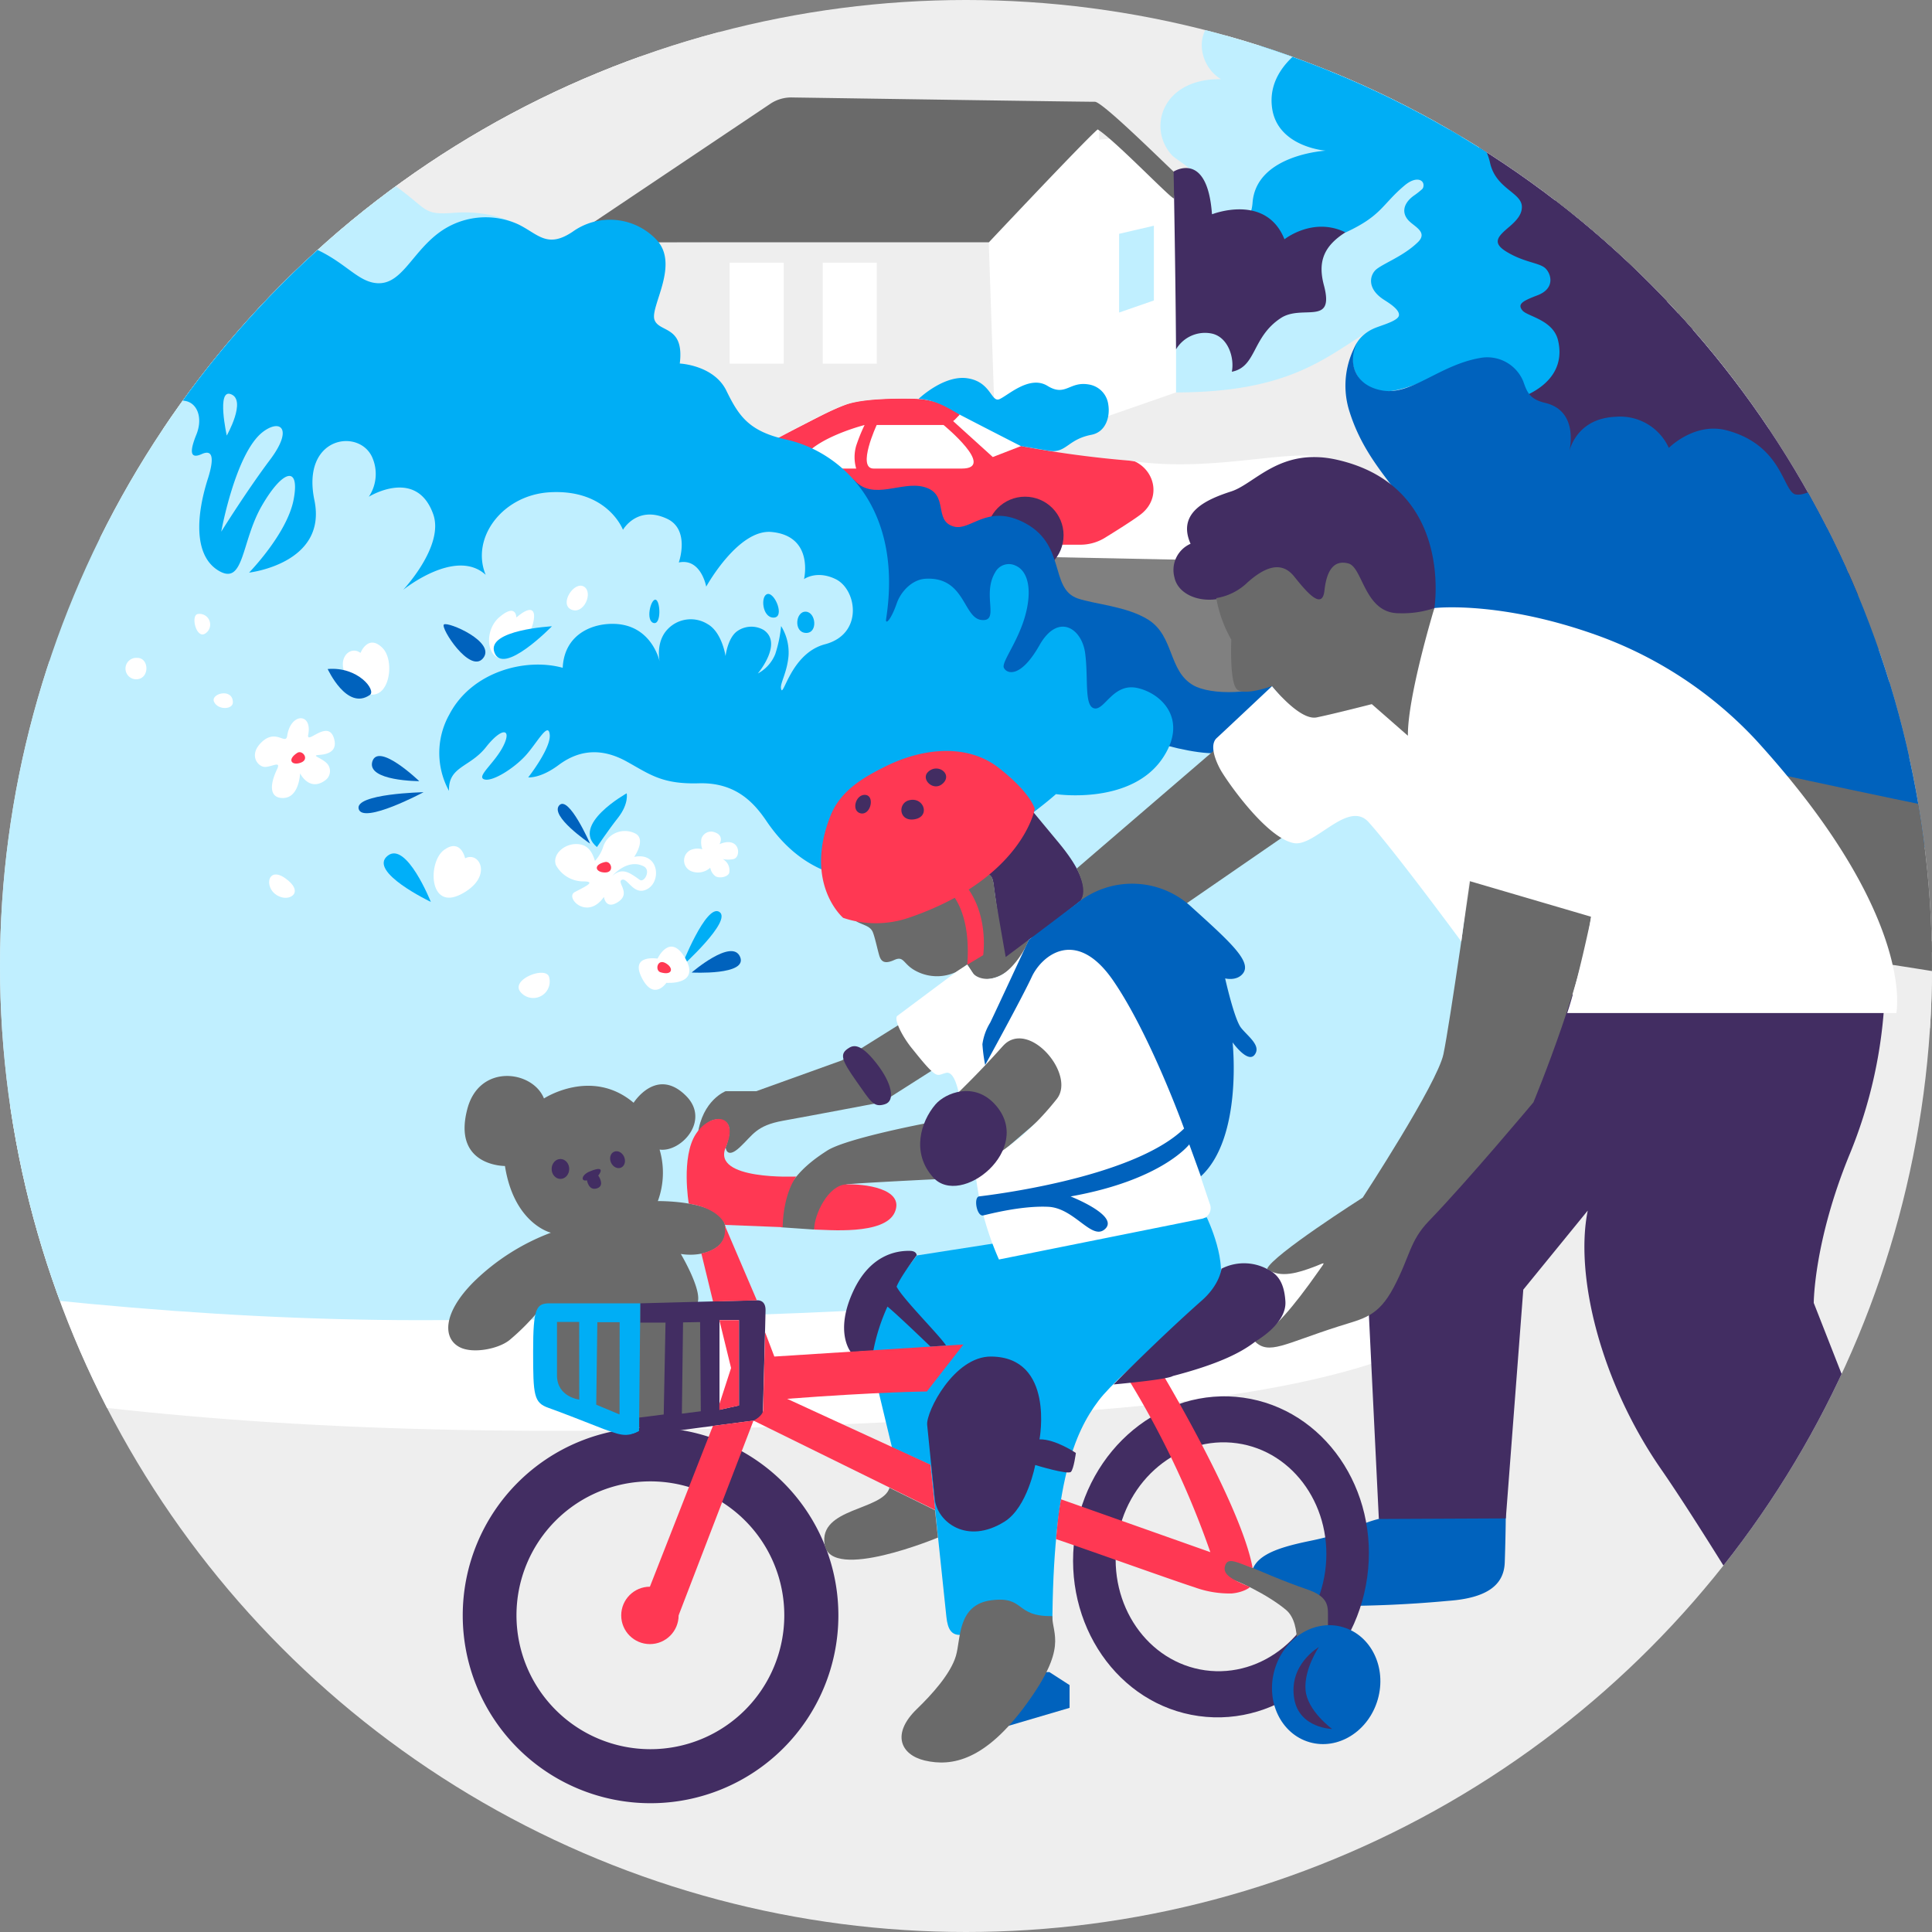 <svg id="Layer_2" data-name="Layer 2" xmlns="http://www.w3.org/2000/svg" xmlns:xlink="http://www.w3.org/1999/xlink" viewBox="0 0 331.84 331.84"><rect x="0" y="0" width="331.84" height="331.84" fill="#808080" stroke="none"/><defs><clipPath id="clip-path"><circle cx="165.92" cy="165.92" r="165.92" fill="none"/></clipPath><clipPath id="clip-path-2"><rect x="-596.62" y="-133.95" width="1024" height="467.2" fill="none"/></clipPath></defs><title>Artboard 1</title><g clip-path="url(#clip-path)"><g clip-path="url(#clip-path-2)"><polygon points="-625.95 -178.45 -625.95 73.66 -549.95 73.66 429.81 73.66 429.81 -178.45 -523.95 -178.45 -625.95 -178.45" fill="#eee"/><polygon points="-628.81 104.54 -628.81 350.53 -452.81 350.53 429.81 350.53 426.13 104.54 222 118.35 212.16 120.52 122.91 125.05 -81.33 104.54 -437.48 104.54 -628.81 104.54" fill="#eee"/><path d="M-614-116.31s-23.39-34.29,227.36,55.8c66,23.72,137.95,73.85,289.71,31.73C-26.69-48.26,7.6-21.24,58.14-7.19s109.6,45,158,24.83c48.22-20.12,153.15-89,193.71-43.45S421,100.53,421,100.53L-553.29,80.92l-64.33,13.29Z" fill="#fff"/><path d="M18.51,139.11c-32.12-27,79.67-25,119.44-14.73,49.76,12.85,105.15,26.41,116.67,45.34,7.91,13-11.14,55-109.22,47.67-17.9-1.34-35.09-25.63-51.38-42.06C65,146,35.87,153.7,18.51,139.11Z" fill="#c0efff"/><path d="M202.55,31c9-.72,17.76-2.77,26.74-3.24a.37.37,0,0,1,.21-.31c4-1.75,6.57-5.27,10.08-7.73,3-2.13,7-2.4,10.62-2.4,6.16,0,12.77.73,16.81,5.93,3.87,5,4.16,11.83,2.64,17.74-1.82,7-6.37,12.93-11.83,17.57-1.17,1-2.4,1.94-3.65,2.84l221.3,26.26-18.26-113S397.38-60,332.8-60c-40.36,0-77.36,30.3-105.21,53-16.71,13.63-28.24,24.3-58.15,24.3-6,0,9.62,1,20.9,4.65,4.29,1.39,5.22,6.09,8.13,7l4.09,1.24Z" fill="#eee"/><path d="M239.32,59.64l13.4,1.59c1.42-1,2.81-2,4.14-3.12,5.28-4.42-7.05-39.64-13.17-39.09-4,.36-3.46,1.14-6.38,3.84a29.72,29.72,0,0,1-6.54,5.05.51.51,0,0,1-.4.77C221,29,211.85,31.23,202.53,32L202,55.09,202,67.4s4.7,1.76,30.26,1.76C245.9,69.16,239.32,59.64,239.32,59.64Z" fill="#c0efff"/><path d="M-341.52,122.64c94.13,57.31,216.38,90.71,266,102.09C-.62,241.92,51.6,250.67,177.84,242.9c56.33-3.47,69.94-12.3,81.92-21.67,15.71-16.66,5.61-24.2,5.61-24.2L290,176.93S80.85,192.1,35.21,191.2s-118.92-6.63-182.52-12.85S-341.52,122.64-341.52,122.64Z" fill="#fff"/><path d="M233.81,138c-6.58-6.91-12-10.68-16.3-12.66v2.27L163,110.73l-9.15.46L141,83.77c-8.41-2.51-19-9.63-36.57-18.37-8.47-4.21-13.48.68-12.87-9,1-16.18-28.7,5.32-37.35,1.32-13.95-6.46-20.46-15.13-25.65-16.2-4.41-.91-9.64-4.35-15.65-6.74-17.53-7-45.75-13.08-69.06-19.38-2.51-.68-5.82-1.52-8.32-2.06C-207-17.62-325.13,11.92-403.84,38.6h0C-464.51,55.79-552,81-605.29,87.66c-12.77,1.59-15.33,48.51-15.33,48.51l24.27,12.59s130.92-48,275.74-5.69c66.31,19.35,245,83.68,392.53,83.68,225.26,0,203.57-36.69,203.57-36.69S253.21,158.32,233.81,138Z" fill="#c0efff"/><path d="M321.59,173.43c60.65,16.43,101.06,81.63,32.09,116.4-22.43,11.31-64.35,18.12-59.23,22.52,11,9.42,162.55,23.75,190.88,25.5,137.19-70.2,53.8-120.7-38.82-148.28-50.27-15-104.73-21.88-124.74-24.53C316.27,164.31,321.59,173.43,321.59,173.43Z" fill="#eee"/><polyline points="290.73 33.14 385.41 36.01 385.41 118.29 283.4 93.57 290.73 33.14" fill="#422d62"/><path d="M258.45,268.48c-.18,3.74-3,6-9.69,6.48a201.72,201.72,0,0,1-20.18.87c-2.92-.08-5-.93-7.3-1.38-3.25-.63-6.15-1.08-6.35-2.86-.47-4.17,4-5.67,10-6.91,7.1-1.45,7.77-2.7,11.64-3.73,6.22-1.65,15.6-5.31,20.22-3,1.27.64,1.84-.21,1.84,1.7C258.65,262,258.49,267.72,258.45,268.48Z" fill="#0062bd"/><path d="M111.71,245.2A32.26,32.26,0,1,0,144,277.46,32.26,32.26,0,0,0,111.71,245.2Zm0,55.24a23,23,0,1,1,23-23A23,23,0,0,1,111.71,300.44Z" fill="#422d62"/><path d="M213.53,240.06c-13.87-1.94-26.83,8.74-28.93,23.84s7.43,28.92,21.3,30.85,26.83-8.74,28.93-23.84S227.41,242,213.53,240.06ZM207,286.89c-9.88-1.38-16.67-11.22-15.17-22s10.73-18.36,20.61-17,16.67,11.22,15.17,22S216.88,288.26,207,286.89Z" fill="#422d62"/><path d="M164.84,71.22s-2.51-2.78-8.86-2.78c-4,0-8.08.09-10.58,1-3.27,1.22-4.8,2.24-9.66,4.64-6.14,3-4.4.51-4.4.51s11.08,3,17.32,12.31a23.42,23.42,0,0,1,3.14,6.66h33.65a8.09,8.09,0,0,0,4.13-1.07c2-1.22,5.09-3.17,6.34-4.13,4.33-3.34,1.86-9.73-3.89-9.73s-19.52-2.75-19.52-2.75" fill="#ff3853"/><line x1="172.5" y1="75.89" x2="177.53" y2="74.69" fill="#6a6a6a"/><path d="M213.83,58.32c3.46-1.46,1.48-3.65,4.38-7.27,1.85-2.3,8.29-10.69,12.9-11.12,6.27-2.9,6.25-4.82,10.17-8.1,2.26-1.89,3.83-.7,3,.75-.61,1,3.51,7.85,4.17,7.2,2-2,2.88-16.41,2.37-18,0,0,4.48-2,1.1-2.78,0,0-9.82,1.43-9-1.78,2.17-8.1-2.13-5.48-6.12-6.18-3.55-.62-5-3.86-5.15-7.47a8.25,8.25,0,0,0-4.19-6.94c-1.48-.73-6.82-2.44-9.18,2.87-1.45,5.6-2.34,7.4-2.15,18.12s-8.27,8.74-8.74,17.29c-.35,6.4.21,21.34.21,21.34a13.14,13.14,0,0,1,4,.48C213.14,57.42,212.59,58.84,213.83,58.32Z" fill="#00aef5"/><path d="M246.5,59.72c-.23-.26.12-2.42-11.69-2.66C227.48,61.55,221.18,67.4,202,67.4l-26.54,9.24h.08A183,183,0,0,0,194,79.12c13.74,2.14,27-2,33-.56,12.35,2.87,11.79,6.38,22,16.54.73-.46-5.69-12.61-5.19-13.09C247.65,78.3,251.61,65.45,246.5,59.72Z" fill="#eee"/><path d="M170.82,71.22l1.68,4.67,3,.67V52.12c0-3.44,2.3-5.83,4.3-7.31l6.63-4.9a6.5,6.5,0,0,0,2.27-5.34c0-2.52.12-13.75.12-13.75l-19,20.31-5,30.1" fill="#fff"/><path d="M323.73,170.81a80.85,80.85,0,0,1-6.1,27.61c-6.1,14.93-6.1,25.37-6.1,25.37l21.9,55.85L310.12,292s-16.65-27.88-24.79-39.62c-10.45-15.07-14.87-33.33-12.62-44.45l-11.07,13.58-3,39.29-21.81.1-2.39-49,35.34-41.09Z" fill="#422d62"/><circle cx="176.06" cy="91.93" r="6.62" fill="#422d62"/><path d="M43.45,21s2.76-1,13.29-5c9.37-3.58,14,5.09,24.3,0C93.61,9.76,109.58,1,122.74,5.3c14,4.6,24.41,11.82,37.09,11.82C178,17.12,109,46.67,109,46.67l-58.4-6.42Z" fill="#eee"/><path d="M335.51,1.13c-1.12,9.22-19.51,16.45-19.57,25.73l50-1.07,66.42-57.48,1.12-33.37c-16,.32-23.31,17.71-29.7,23.95s-14.53,13.43-42.63,3.92c-6.71-2.27-12.13,12.33-19.57,13.76C338.07-15.75,336.51-7.12,335.51,1.13Z" fill="#0062bd"/><path d="M207.27,209.09s4,8.26,1.76,12.32c-1.59,2.84-16.23,13.72-20.36,19.19s-7.81,14.17-7.92,38.73c0,0-14,1.34-15.64,1.47s-2.33-.88-2.56-3.1l-2.74-26.08-6.6-3-5-20.82,9.26-12.16,17.19-2.68Z" fill="#00aef5"/><polygon points="176 287.2 180.25 287.2 183.71 289.43 183.71 293.34 171.21 297.02 176 287.2" fill="#0062bd"/><path d="M213.18,268.45c3.19,1.37,7.46,3.22,11.25,4.51,3.4,1.15,3.66,2.58,3.66,4.23,0,3.38,0,8.52,0,8.52l-5.67.17s1.43-6.88-1.54-9.37-8.6-5.34-11.29-5.82c0,0-.27-1.9.54-2.59C210.81,267.56,212.45,268.14,213.18,268.45Z" fill="#6a6a6a"/><ellipse cx="227.77" cy="289.33" rx="10.29" ry="9.22" transform="translate(-113.58 427.42) rotate(-73.81)" fill="#0062bd"/><path d="M208.62,129.38c9.44-.12,12.95-13.1,12.95-13.1-5.84,3.32-13.74,3.07-16.6,1.43-4.33-2.47-3.26-8.43-7.73-11.26-3.67-2.32-9.26-2.67-12.13-3.66-5-1.73-1.78-9.53-9.61-13.23-6.06-2.86-8.8,1.63-11.64.89-3.68-1-.69-5.66-5.23-6.83-3.82-1-8.63,2.4-11.85-1.09-1.3-1.41-3.65,1.88-5.77,1.24l10.64,31.93s6.17-4.81,11.39-3c4.54,1.62,10.36,3.77,18,4.32C186.09,124.59,202.34,129.46,208.62,129.38Z" fill="#0062bd"/><path d="M269.38,24.4c-6.35-3.47-14.86-9.28-13.65-17.63s11.38-3.93,14.73-8.48,2.29-7.68,8.56-11.52,7.9-5.69,9.16-9.1c1.21-3.26,4.43-12.42,15.21-8s11.26-4,16.76-7.54c5.27-3.35,12.33-1.68,16.41,6.83,0,0,8.23-11.5,23.31-6.61,11.81,3.83,15.65,18.28,6.63,26.37-2.9,2.6-5.51,3-11.62,4.07,0,0,5,2.69,5.31,7.3.4,5.45-3,10.08-9.58,9.68-9.88-.6-16,.93-20.18,4.59-.75.66-5.86,2.44-6,3.37-1.08,5.51-2,9.07-2.68-1-.36-5-2.83-9.64-1.8-13.81s2.42-10.55-8-11c-10-.43-7.9,8.55-5.87,12.36,2.64,5,6.11,7.86-6.47,7.86-8.86,0-4.67,7.45-6.95,11S275.91,28,269.38,24.4Z" fill="#00aef5"/><path d="M168,150.74s2.24-1.8,2.61.88l1.87,13.49,13.09-10.37s2.75-2.16-3.65-9.9-7-8.38-7-8.38Z" fill="#422d62"/><path d="M94.62,211.73s-6.32-1.49-7.89-11.46c0,0-9,.08-6.49-9.68,2-8,11.27-6.77,13.19-1.92,0,0,8.18-5.36,15.4.74,0,0,3.93-6.26,9-1.19,4.24,4.24-.89,9.75-4.54,9.23a14.07,14.07,0,0,1-.3,8.85s10.27-.15,11.46,3.83-3.35,5.92-7.51,5.25c0,0,3.52,5.92,2.92,8.22l2.21,8.29-.52,11.61s-13.93,2-14.15,2-12.93-4.36-12.2-9.21c.32-2.11-2.15-7.8.36-9.75,4.45-3.46,14.83-2.65,14.83-2.65l-16.63,1.92s-.54-1.52-1.07-.88a38.94,38.94,0,0,1-5.14,5.21c-1.89,1.56-6.32,2.42-8.58,1.26-2.91-1.48-3-5.82,2.4-11.23A38,38,0,0,1,94.62,211.73Z" fill="#6a6a6a"/><path d="M406.6,144.81s-35.56,6.64-36.68-10.92L356,123l-81.64-15.21s-28-2.18-18.59,4.67c13.78,10.06,91,51.79,174.05,44.28V147Z" fill="#0062bd"/><path d="M109.76,245.8l.22-21.94H94.47c-2.34,0-2.9.67-2.9,8.26s.11,8.82,2.68,9.71c1.84.64,6.8,2.59,9.48,3.64C105.81,246.15,107.5,247.13,109.76,245.8Zm-10.27-5.41s-3.82-.43-3.82-4.15c0-2.17,0-4,0-9.18l3.81,0Zm6.92,2.55-4-1.67.19-14.17h3.83Z" fill="#00aef5"/><path d="M-30.85,21.91c3.51-3.52,10.6-7.06,20.22-7C.67,15,7.51,24,7.51,24S12.68,12.23,29.59,13.2C40.76,13.83,47,24.74,52.84,27.83c3,1.61,7.41-1.2,14.22,3.51S72.28,37,78.18,36.54c8-.59,15.5,3.24,18.58,9.39L95,47s-4.05-7.28-11.42-5.54S73.2,53,73.2,53s-12.78-1.1-19,9.51C54.17,62.48,41.59,41-30.85,21.91Z" fill="#c0efff"/><polygon points="124.51 52.12 124.51 62.51 133.72 62.51 133.72 56.37 124.51 52.12" fill="#fff"/><path d="M276.05,126.36s46.13,10.81,87.75,18.44c28.61,5.25,73.94,12,80.65,11L431,176.53s-78.58-3.78-122-19.59Z" fill="#6a6a6a"/><path d="M304.62,155.61s-52.35.69.16,7.26c52.93,6.63,126.06,23.27,126.06,23.27a44.92,44.92,0,0,1,.12-9.62C392.59,172.86,334.05,163.28,304.62,155.61Z" fill="#6a6a6a"/><path d="M212.43,125.54l-27.51,23.65s2.09,3.7.62,5.56l15.14,2.57,24.43-16.84Z" fill="#6a6a6a"/><path d="M252.77,149.38S249,176,247.92,181.08s-13.86,24.62-13.86,24.62-15.52,9.87-16.43,12.25c2.28,1.7,5.5.59,7.89-.29,2.07-.76,2.32-1.24,1,.61-4.56,6.49-7.58,9.92-11,12.12,2.44,2.4,5.05.41,14.43-2.58,4.23-1.35,6.74-1.61,9.43-6.69,2.81-5.31,2.73-7.94,6-11.35,6.62-6.84,18-20.43,18-20.43s9.65-23.25,10.05-34Z" fill="#6a6a6a"/><path d="M170.25,233c-6.38-.07-11.21,9.5-11,11.73s.9,8.88,1.31,12.77,5.52,7.92,12,3.84c3.91-2.46,5.25-9.71,5.25-9.71s5.64,1.73,6.14,1.17.84-3.24.84-3.24-3.52-2.4-6.25-2.34C178.56,247.23,181.18,233.11,170.25,233Z" fill="#422d62"/><path d="M146.33,156.93a1.88,1.88,0,0,0,1.15,1.53c1.12.52,2.08.71,2.46,1.71s.78,2.94,1.08,3.94.86,1.56,2.57.78,1.48.69,3.68,1.86a7.72,7.72,0,0,0,8.86-1.08s.63,1,1.34,2,6.49,1.34,9.27-6.29l-4,3s-1.24-7-1.73-10.07-.2-5.57-3.25-3.22S146.33,156.93,146.33,156.93Z" fill="#6a6a6a"/><path d="M155.31,175.44l-10.68,6.68-14.73,5.3h-5.26s-4,1.51-4.79,7.42c0,0,2.06-3.85,4.79-2.12,1.41.89,0,4.35,0,4.35s.12,2.12,2.41,0,2.79-3.74,7.48-4.58,17-3.18,17-3.18l12-7.64Z" fill="#6a6a6a"/><path d="M173.54,178.27,162.2,190.11l-2.94,2.78s-13.89,2.62-17.19,4.74-8.76,6.14-7.92,13.17l5.69.39s2.61-7.51,5.91-7.8,16-.9,16-.9l9.37-3.79,9.82-8.43s3.79-4.83.56-8.9A8.51,8.51,0,0,0,173.54,178.27Z" fill="#6a6a6a"/><path d="M226.53,282.9s-5.28,3-4.22,8.95c.9,5,6.5,5.12,6.5,5.12s-4.28-3.11-4.57-6.7S226.53,282.9,226.53,282.9Z" fill="#422d62"/><path d="M110,223.86l0,3.31,4.31,0L114,242.95l-4.19.53,0,2.31a4.61,4.61,0,0,1-2.42.66,64.92,64.92,0,0,0,9.78-.84L131,243.8s.49-17.81.49-18.8-.44-1.66-1.41-1.66C129.41,223.34,110,223.86,110,223.86Zm10.37,18.54-3.25.41.2-15.68,2.93-.05Zm6.56-1-3.35.74v-15.4h3.35Z" fill="#422d62"/><ellipse cx="96.26" cy="200.78" rx="1.51" ry="1.71" fill="#422d62"/><ellipse cx="106.06" cy="199.19" rx="1.23" ry="1.49" transform="translate(-71.96 60.51) rotate(-24.05)" fill="#422d62"/><path d="M101.31,201.2c-1.51.62-1.58,1.79-.49,1.53,0,0,.27,1.86,1.72,1.38s.22-2.19.22-2.19S104.36,199.94,101.31,201.2Z" fill="#422d62"/><path d="M257.28-25.1c-4.15-.52-4.53,3.84-10.6,7.57s-4.07,7.22-.86,8.43-.69,4-6.65,6.48-7.09,10.71-.34,11.46c6.13.69.27,1.42-2.46,5.22-2.14,3,9.95-.7,18.59-2.08,9.12-1.46-4.68,12.23,0,17.72,2.13,2.5-2,16.82,7.62,15.19l13.62,18,14.54-.8,0-27.32S324.86,24.09,324,23.19c-2.12-2.27,3.31-6,6.4-8.83.11-.76.24-1.61.35-2.6.31-2.78-3.68-4.36-6-5.4s-2.69-4,.11-4.64,5-3.5-1.2-7.78-9-10.24-11.31-10.55-2.06,3.9-7,7.11-8.1,5.2-7.18,7.34,6.11,2.37,2.37,5.73-9.32,6.11-8.1,10.78-4.71,8.56-10,7.87-8.92-4.93-4.18-4.57c2.19.17,3.13-1.09,3.36-2,.57-2.16-2.3-3.44-5-5.17-5-3.21-5.39-6.95-9.67-3.28a41.93,41.93,0,0,1-8.06,5.5s-3.44-8.41,5.2-11.39,10.62-3.82,14.67-11.46c3.19-6,6.8-2.9,9.32-12.23,0,0-1.17,3.86-7.18,5.2C274.12-15.61,273.28-9,270.14-6.9s-6.93-.17-4.74-1.83c1.35-1,3.29-2.41,3.29-4.05,0-1.25-.63-2.49-2.71-4.09C259.64-21.76,259.56-24.82,257.28-25.1Z" fill="#422d62"/><path d="M256.92,54.31c.26-.49,4.79-.17,2.73-6.63-1.14-3.59-.94-6.28,1.86-8,7-4.22,8.19-12.17,13.92-12.17,3.73,0,3.62,6.28,11.44,13,3.13,2.7,3.14,6.95-.54,11.18-.78.9-2.83,3.76-2.31,6.17.85,4,6.71,2.71,6.71,2.71l0,17.76s-1.79,1.94-8.26,1.78a25.73,25.73,0,0,0-14.65,4.31s2.68-10.86-1.79-12.14c-5.38-1.54-10.24,2-12.71,8.91,0,0-1.34-11.64,3.85-15.95S255.25,57.5,256.92,54.31Z" fill="#422d62"/><path d="M137.3,80.48h9.76a7,7,0,0,1,0-3.92A29.63,29.63,0,0,1,148.5,73S137.51,75.79,137.3,80.48Z" fill="#fff"/><path d="M106.13,41.64h63.7s16.8-17.86,18.71-19.41c3.05,1.9,13.13,12.49,13.13,11.83,0-2.36,3.48-1.24-.09-4.58-2.47-2.32-12.27-12-13.52-12-3,0-42.43-.6-52-.74a6.48,6.48,0,0,0-3.62,1L101.85,38.25C99,40.18,95.24,41.64,106.13,41.64Z" fill="#6a6a6a"/><path d="M207.45,34.37c0,1.34,1.17,4.35,3.69,4.35s3.79-1.19,4-3.91c.63-8.27,12.56-8.93,12.56-8.93s-8.43-.62-9.23-7.51C218,14.44,220,11,224,8.14c3.56-2.57,4.45-4.75,4.23-7.3a5.07,5.07,0,0,0-9.69-1.91c-1.77,3.82-2.15,2.76-6.38,3.2-7.42.76-7,8.74-2.44,11.47-10.09-.14-12.66,8.34-8.48,13C202.28,27.77,207.45,30.05,207.45,34.37Z" fill="#c0efff"/><path d="M154.13,174.48l10.34-7.72,1.65-1.08s.31.41.95,1.41c.5.77,2.32,1.6,4.64.54,2-.93,4.19-4,5-6.22,3-2.3,7.47-.26,7.47-.26l10.38,6.25s12.82,38.17,13.23,39.36a1.87,1.87,0,0,1-1.34,2.57l-34.87,7a51.09,51.09,0,0,1-4.17-16.09s6.86-2.32,14.11-11.49c3.36-4.25-5-14-9.35-9-2.73,3.09-5.55,5.94-7.47,7.81a1.44,1.44,0,0,0,.34,2.44s-.62-6.22-2.56-5.72c-.74.19-1,.39-1.45.33-.94-.11-3.13-3-4.5-4.67C154.84,177.81,153.49,175,154.13,174.48Z" fill="#fff"/><path d="M154,221c.63-1.68,3.49-5.42,3.46-5.42s0-.7-1.13-.73c-2.46-.07-6.85.76-9.7,6.76-3.4,7.17-.49,10.62-.49,10.62L150,232a33.5,33.5,0,0,1,2.43-7.58c1.77,1.44,7.39,6.87,7.39,6.87l2.68-.17C161.48,229.46,155.13,223.17,154,221Z" fill="#422d62"/><path d="M165.2,80.48H150.05c-2.94,0,.53-7.48.53-7.48h11.49S171.17,80.48,165.2,80.48Z" fill="#fff"/><path d="M163.71,72.33l6.81,6.17,5-1.94s-6.63-3.37-10.66-5.34C164.61,71.42,164,72.14,163.71,72.33Z" fill="#fff"/><path d="M250.12,21.1a9,9,0,0,1,4.48,3.63A10.29,10.29,0,0,1,255.94,28c1,4.46,5.45,5.06,5.46,7.54,0,1.26-.83,2.27-2.14,3.39-1.93,1.64-3.12,2.73-.48,4.32,3,1.83,5.61,1.87,6.63,2.81s1.79,3.5-1.38,4.68c-2.63,1-3.38,1.5-2.56,2.56s5.29,1.59,6.14,5.16c.93,3.89-.77,7.24-5.33,9.39,0,0-3.9-5.69-10.17-4.8S238,70.15,233.9,65.56c-2.76-3.06-2-7.69,2.65-9.37,1.42-.52,3.58-1.17,3.73-2,.19-1.06-2-2.32-2.6-2.72-3.09-2-2.35-4.42-1.18-5.29,1.46-1.09,4.63-2.26,7-4.55,1.71-1.63-.25-2.55-1.34-3.54-1.42-1.28-1.3-3,.59-4.42a15.17,15.17,0,0,0,3-2.69c1.62-2.1,2.79-4.75,2-5.62C246.54,24,250.12,21.1,250.12,21.1Z" fill="#00aef5"/><path d="M271.82,114.37s19.84,12.77,27.41,10.75,17.35-2.48,25.75,3c3.9,2.53,7.14,5.55,12.91,3.17,0,0,5.84,4.4,11.9,3.68,7.08-.84,9.62-.94,15.35,3.54l-14.51-34.28L333.18,93.75l-49-7.64-31.87-3.17-12,11.75-1.44,17.66Z" fill="#0062bd"/><path d="M233.16,58.73a14.64,14.64,0,0,0-1.36,12c4,12.67,14,15.84,13.12,28.38,0,0,3-8.8,10.74-10.74,4.9-1.23,7.46,2.27,11.18,4.47,4.5,2.67,10.31-1.8,12.33-3.17s3.6,1.37,7.79,3.17,10.24,2.09,13.77-1c0,0-.36,4.4,5.34,6.42s11.89-2.85,17.23.87c3.32,2.31,3.46,4.47,3.46,4.47s4-5.57,10.11-2.82c5.67,2.56,4.84,6.92,2.66,11.34-1.93,3.91-.51,10.31,8.14,12.9s12.21,5.65,15.08,10.25a19.13,19.13,0,0,0,17.8,9.51s5.83-39-9.88-47.95c-5.83-3.31-10.88-2.33-15.14-1.3-4.76,1.15-7.86,1.3-11.82-3.46-2.89-3.46-9.23-5.85-15.79-.87,0,0-3.66-6.05-9.73-7.57-5.19-1.3-7.5,1.66-9.73,1.3s-2.18-8.4-11.82-11c-5.55-1.51-10,3-10,3a9.18,9.18,0,0,0-9.16-5.34c-7,.29-8,6.2-8,6.2s2-7.13-4.08-8.59c-2.71-.64-3.12-1.88-3.77-3.71a6.68,6.68,0,0,0-7.43-4c-6.91,1.2-11.76,6.39-16.66,5.6S231.36,62.19,233.16,58.73Z" fill="#0062bd"/><path d="M421.09,17.11,376,42s-77.47-5-85.3-5.72c-3.42-.31-5.24-1.59-5.24-3.47,0-3.14,6-5.45,19.57-8.17,24.89-5,63.82-13.81,63.82-13.81Z" fill="#969696"/><path d="M169.83,41.64l1,29.58a111.92,111.92,0,0,0-11.72-2.78,3.44,3.44,0,0,0-1.33.08s-8.33-.39-12.37.94c-5,1.63-24.74,13.07-24.74,13.07s-11.33-40.28-14-40.88Z" fill="#eee"/><polygon points="198.19 38.77 198.19 51.61 192.22 53.68 192.22 40.16 198.19 38.77" fill="#c0efff"/><path d="M269.18,174h56.53s3.55-16.59-24.14-46.93a69.49,69.49,0,0,0-26.83-17.8c-17-6.19-28.37-4.83-28.37-4.83s-7.42,14-6.9,19.71l-3.84-3.21-4.9,1.22c-3,.75-5.33,1.38-6.63.61a23.48,23.48,0,0,1-5.59-4.94s-8.8,8.28-9.52,8.93c-1.52,1.37.24,4.8.81,5.74,1.61,2.65,7.95,11.47,12.43,12.31,3.65.68,9.32-7.53,12.86-3.58,4.6,5.13,15.91,20.49,15.91,20.49l1.33-10.41,21,6.16S270.92,168.93,269.18,174Z" fill="#fff"/><path d="M160.68,189.69c-2.57,3-4.16,8.33-.42,12.52,4.75,5.32,17.47-4.85,10.71-12.44C167.33,185.67,162.37,187.73,160.68,189.69Z" fill="#422d62"/><path d="M145.8,180c-1.63,1-1.32,2,1.26,5.67s3,4.58,4.91,4,1.17-3.68-1.34-6.92S146.8,179.34,145.8,180Z" fill="#422d62"/><path d="M193.76,236.83a153,153,0,0,1,14.13,29.77l-25.65-9.08c-.6,3.36-.61,4.59-.86,6.83,6.13,2.08,19.47,6.88,23.79,8.28a17.51,17.51,0,0,0,6.41,1.06c2-.18,3.21-1.06,3.07-1.12-3.23-1.34-4.7-2.17-4.22-3.66s2-.55,4.72.41c-2-11.11-16.38-34.85-16.38-34.86C196.93,235.07,193.49,236.39,193.76,236.83Z" fill="#ff3853"/><path d="M202,236.08a6.42,6.42,0,0,1-.85.34c8.08-2.08,12-4.08,14.47-6,1.75-1.07,5.36-3.66,5.16-6.89s-1.32-4.69-3.11-5.55a8.48,8.48,0,0,0-7.88-.06s-.24,2.69-3.35,5.44c-7.38,6.53-15.17,14.43-15.17,14.43s8-.71,9.86-1.31h0A6.42,6.42,0,0,0,202,236.08Z" fill="#422d62"/><path d="M165.48,230.93,159.2,239s-8.33.07-24,1.26l24.62,11.32.82,7.79L129.42,244l-12.86,33.45s-5.26-2.48-4.93-4.93l10.82-27.61,7-.92s1.63-.78,1.63-1.84.34-13.3.34-13.3L133,233Z" fill="#ff3853"/><polygon points="125.57 234.97 123.56 226.76 126.91 226.76 126.91 241.42 123.56 242.16 123.56 241.17 125.57 234.97" fill="#ff3853"/><path d="M122.47,223.54s-1.38-5.65-2-8.23c2-.51,4.5-1.51,4-4.88L130,223.35Z" fill="#ff3853"/><path d="M118.3,206.73s-1.35-8,1.21-11.94,7.66-3.57,5.14,2.29c-2.45,5.69,12.12,5,12.12,5s-2.18,2.64-2.35,8.7l-9.88-.39S123.69,207.58,118.3,206.73Z" fill="#ff3853"/><path d="M139.84,211.19c2.09,0,12.14,1.06,13.86-3s-5.35-4.89-8.4-4.75S139.84,208.59,139.84,211.19Z" fill="#ff3853"/><path d="M332.68,280a12.45,12.45,0,0,1,.57,9.49c-1.33,4.19-4.23,5.27-10.74,11.86s-8.57,9.12-14.76,10.95-16.9,1.75-13.89-3.33c1.27-2.14,5-5.16,7.93-8.65a114.56,114.56,0,0,0,7.33-10Z" fill="#0062bd"/><path d="M164.18,284.44c.88-2.91.22-8.84,6.1-9.58s3.94,2.83,10.45,2.72c.06,3.26,2.64,5.4-4.43,15.11s-12.8,10.78-17.45,9.7c-4.21-1-5.76-4.61-1.37-8.85C160.11,291,163.27,287.49,164.18,284.44Z" fill="#6a6a6a"/><path d="M161.1,264.09s-18.33,7.65-19.45,1.25,10-5.86,11.13-9.8l7.82,3.86Z" fill="#6a6a6a"/><path d="M184.95,155.18a15,15,0,0,1,19.86.75c6.51,5.88,10.19,9.23,8.71,11.23-1.06,1.42-3.09.89-3.09.89s1.56,7,2.73,8.48,3.52,3.07,2.34,4.63-3.79-2.12-3.79-2.12,1.79,16.34-5.44,23l-2-5.48s-4.68,6.15-20.39,8.94c0,0,8.26,3.23,6,5.52s-5.25-3.52-9.82-3.74-10.07,1.23-11.18,1.48-1.72-3.14-.69-3.27,26.27-3,35.19-11.65c0,0-5.81-16.14-12.17-25.4s-12.29-4.33-14-.64-8,15.12-8,15.12a28.23,28.23,0,0,1-.47-3.56,9.49,9.49,0,0,1,1.33-3.7c.67-1.36,6.66-14.26,6.66-14.26Z" fill="#0062bd"/><rect x="141.31" y="45.11" width="9.28" height="17.36" fill="#fff"/><rect x="125.33" y="45.11" width="9.28" height="17.36" fill="#fff"/><path d="M202,60c-.1-13.6-.42-30.53-.42-30.53s5.8-3.75,6.59,7.34c0,0,9.26-3.69,12.45,4.29,0,0,4.89-3.92,10.47-1.19-3.73,2.37-4.77,5.05-3.7,9.07,1.91,7.13-3.7,3.22-7.41,5.66-5,3.3-4.12,8.36-8.4,9.21.48-2.43-.66-6-3.5-6.57A5.79,5.79,0,0,0,202,60Z" fill="#422d62"/><path d="M205.65,50c.71.2,1-.62.7-.83C205.58,48.56,204.94,49.79,205.65,50Z" fill="#422d62"/><path d="M215.51,54.49c-.45.36.35,1.55,1,.9S216.2,53.93,215.51,54.49Z" fill="#422d62"/><path d="M208.24,54.93c.33.22,2.36-1.7,1.23-2.23C208.55,52.26,207.91,54.71,208.24,54.93Z" fill="#422d62"/><path d="M215,44.83s2.31-.06,2.16-1.11S215.18,44.08,215,44.83Z" fill="#422d62"/><path d="M211.81,48.21a.51.51,0,0,0-.38.94A.51.51,0,0,0,211.81,48.21Z" fill="#422d62"/><path d="M217,47.44c.65-.48,1.4,1.59,1.09,1.84S216.15,48.07,217,47.44Z" fill="#422d62"/><path d="M211.21,42A.54.54,0,1,0,211,43C211.72,43.14,212.06,42.13,211.21,42Z" fill="#422d62"/><path d="M206,43.89a.54.54,0,1,0-.18,1.05C206.5,45,206.84,44,206,43.89Z" fill="#422d62"/><path d="M157.77,68.52s4.31-4.15,8.38-3.55,4.07,4.19,5.51,3.59,5.15-4.19,8.26-2.28,3.74-.81,7.05-.25a4,4,0,0,1,3.39,3.47c.34,2.09-.42,4.7-2.9,5.18-4.19.81-4.28,3.26-7.41,2.73l-4.73-.8s-8.92-4.56-10.5-5.41S160.9,68.67,157.77,68.52Z" fill="#00aef5"/><path d="M246.37,104.44s3.4-20.9-16.72-25.47c-9.74-2.21-14.06,4.1-18.16,5.43s-9.41,3.54-7,9a4.91,4.91,0,0,0-2.77,5.76c.57,2.76,3.91,4.25,7.26,3.75,1.89-.28,19.08,6.67,22.82,7.52C234.07,110.9,239.56,107.55,246.37,104.44Z" fill="#422d62"/><path d="M246.37,104.44s-4.62,15.17-4.55,21.93l-6.2-5.43s-6.51,1.67-9.46,2.28-7.67-5.38-7.67-5.38-4.66,1.71-6,.59-1-8.56-1-8.56a22.06,22.06,0,0,1-2.58-7.14,10,10,0,0,0,5.38-2.71c2.88-2.55,5.76-3.8,8-1s4.83,5.82,5.2,2.4,1.6-5.31,4.11-4.64,2.74,8.62,8.74,8.55A17,17,0,0,0,246.37,104.44Z" fill="#6a6a6a"/><path d="M63.95,130.8c-1,3.37,8.06,3.37,8.06,3.37S65,127.42,63.95,130.8Z" fill="#0062bd"/><path d="M79.89,147.42s-.73-3.5-3.59-1.46-2.68,10.53,2.9,7.63S82.4,146.12,79.89,147.42Z" fill="#fff"/><path d="M61.92,112.14s1.3-3.33,3.78-.85.92,10.83-4.11,7.06S59.66,110.45,61.92,112.14Z" fill="#fff"/><path d="M48.25,154.08c-3.07-1-2.51-5.52.72-3.25S50.06,154.68,48.25,154.08Z" fill="#fff"/><path d="M100.32,100.77c-1.69-1.06-4.33,3-2.19,3.93S101.94,101.79,100.32,100.77Z" fill="#fff"/><path d="M48.75,137.06c-2.29.12-2.62-1.88-1.16-4.94.7-1.47-.77-.46-2-.39s-3-2-.66-4.25c2.49-2.39,4.15.58,4.4-1.11.59-3.95,4.34-4,3.61-.18-.36,1.89,3.5-2.88,4.46.76.53,2-.93,2.6-2.53,2.71s.34.43,1.35,1.53a1.94,1.94,0,0,1-.38,2.85c-2.73,2-4.3-1.21-4.3-1.21S51.41,136.92,48.75,137.06Z" fill="#fff"/><path d="M101.35,144.9c-.3-.21-6.92-4.74-5.3-6.57S101.35,144.9,101.35,144.9Z" fill="#0062bd"/><path d="M40,120.64c0-2.55-3.91-1.52-3.23-.08S40,121.89,40,120.64Z" fill="#fff"/><path d="M34,105.46c-1.34.18-.24,4.56,1.36,3.28A1.83,1.83,0,0,0,34,105.46Z" fill="#fff"/><path d="M94.31,167.81c-.55-2-7,.54-4.76,2.74A2.83,2.83,0,0,0,94.31,167.81Z" fill="#fff"/><path d="M23.53,113a1.84,1.84,0,1,0,0,3.67C25.76,116.51,25.61,112.92,23.53,113Z" fill="#fff"/><path d="M123.58,145s1-1.6-1.1-2.13a1.74,1.74,0,0,0-2,1.18,3.57,3.57,0,0,0,.15,1.82,3,3,0,0,0-2.1.17,2,2,0,0,0,.11,3.56,3.12,3.12,0,0,0,3.35-.56,2.37,2.37,0,0,0,.84,1.42c.67.48,2.2.19,2.42-.55a2.19,2.19,0,0,0-1.14-2.37,4.32,4.32,0,0,0,1.92,0c.84-.24,1-1.67.33-2.39C125.37,144.11,123.58,145,123.58,145Z" fill="#fff"/><path d="M51.06,129.31c-1.83,1.18-.93,2.26.62,1.68S51.94,128.74,51.06,129.31Z" fill="#ff3853"/><path d="M88.69,106.06s0-2.56-2.93-.05-2.07,8.19,1.56,6.94S94.43,101.14,88.69,106.06Z" fill="#fff"/><path d="M94.8,107.57s-11.25.6-9.89,4.46C86.38,116.23,94.8,107.57,94.8,107.57Z" fill="#00aff9"/><path d="M74,154.91s-4.17-10.46-7.4-7.94C63.08,149.71,74,154.91,74,154.91Z" fill="#00aff9"/><path d="M72.75,136.07s-11.9.24-11.14,2.89S72.75,136.07,72.75,136.07Z" fill="#0062bd"/><path d="M127.11,164.33c-1.41-3.24-8.31,2.71-8.31,2.71S128.52,167.57,127.11,164.33Z" fill="#0062bd"/><path d="M117,166.09s8.85-7.95,6.56-9.46S117,166.09,117,166.09Z" fill="#00aef5"/><path d="M82.92,113.12c-2.25,2.55-7.28-5.25-6.68-5.85S85.41,110.31,82.92,113.12Z" fill="#0062bd"/><path d="M102.53,145.49c-4.61-3.82,5.11-9.23,5.11-9.23s.41,1.77-1.48,4.19C104.46,142.6,102.53,145.49,102.53,145.49Z" fill="#00aef5"/><path d="M108.93,147.18s2.09-3,.22-4a3.92,3.92,0,0,0-5.54,2.24,6.37,6.37,0,0,1-1.42,2.45c-.42-1.38-1.06-2.49-2.38-2.8-2.48-.58-5.07,1.55-4.32,3.52a5.35,5.35,0,0,0,4.68,2.8c2.35,0,.33.89-1.44,1.83s2.15,4.95,5,.83c0,0,.28,2.33,2.49.83s-.39-3.38.61-3.77,2.05,2.94,4.43,1.55S113.13,146.31,108.93,147.18Zm.95,3.94c-1.8-1.28-3-2.17-4.71-.67,0,0,2.57-3.06,5.37-1.66C111.88,149.46,110.66,151.67,109.88,151.12Z" fill="#fff"/><path d="M103.93,148.06c-2.13.47-1.66,1.8,0,1.8S105,147.83,103.93,148.06Z" fill="#ff3853"/><path d="M195.26,118.15c-4.1-.82-5.53,3.89-7.3,3.52s-1-5.09-1.57-9.45-4.68-7-7.85-1.4-5.56,5-6.11,3.89,3.45-5.6,4.16-11.43c.42-3.4-.58-5.44-2.12-6.11a2.66,2.66,0,0,0-3.55,1.16c-2.29,3.82.85,8.47-2.32,8.16s-2.8-7.41-9.56-7.09c-2.44.11-4.34,2.3-5,4.19-1,2.9-2,3.82-1.84,2.73,3-19.43-8-28.81-17.15-30.82-6.4-1.41-8.14-4-10.29-8.4s-8-4.66-8-4.66c.82-6.6-3.58-5.27-4.35-7.53s4.4-9.52.31-13.77A11,11,0,0,0,98.36,39.8c-4.35,2.92-5.89.46-9.27-1.23a13.48,13.48,0,0,0-13.88,1.54c-4.76,3.64-6.45,9.32-11.06,8.45-2.75-.52-4.78-3.18-9-5.33-8.71-4.44-19.69,1.89-20.4,10.57a13.28,13.28,0,0,0,1.35,7.05C25.83,50.56,8,62.51,8,62.51c13.59-2.88,8.41,5.6,10.34,11.1,1.71,4.89,8,3.89,8.7.14s2.7-5.29,4.81-4.88,3,3,1.88,5.77-1.19,4.3.92,3.35,2,1.16,1.13,4c-2.09,6.43-2.54,13.28,1.62,15.94C42,100.83,41.35,93.1,45,86.82s6.55-6.86,5.43-1-7.65,12.53-7.65,12.53S56.27,96.82,54,85.9s7.62-12.4,9.91-7.4a7.05,7.05,0,0,1-.56,6.82s8.18-5.09,11.06,3c1.94,5.47-5.17,13-5.17,13s9-7.32,14.18-2.59C80.81,92.42,86.29,85,94.47,84.55,104.39,84,107,91,107,91s2.44-4.3,7.59-1.89c4,1.89,2,7.5,2,7.5,3.82-.79,4.71,4.15,4.71,4.15s5.51-10,11.29-9.38c7.27.73,5.51,8.09,5.51,8.09s2.17-1.59,5.43,0c3.66,1.78,4.82,9.44-1.83,11.19-6,1.57-7.23,9.63-7.56,7.56-.14-.91,1.06-2.73,1.3-5.6a8.61,8.61,0,0,0-1.28-5.09,22,22,0,0,1-1,4.81,6.55,6.55,0,0,1-3,3.34s4.39-5.19,1-7.48a4.23,4.23,0,0,0-4.62.27c-1.57,1.2-1.92,4.22-1.92,4.22s-.6-4.13-3.12-5.52a5.47,5.47,0,0,0-6.85.93c-2.11,2.22-1.34,5.56-1.34,5.56s-1.25-6.12-7.5-6.49c-4-.23-8.89,1.74-9.16,7.53-6.42-1.77-15.63.68-19.46,8a13.52,13.52,0,0,0-.07,13.14c-.14-4.23,3.58-4,6.35-7.51s4.47-3.21,3-.24-4.71,5.29-3.31,5.77,5.15-1.91,7.13-4.1,3.89-5.91,4.13-3.58-3.69,7.34-3.69,7.34,2.06.24,5.22-2.12c3.75-2.8,7.65-2.83,11.67-.61s6.08,3.93,12.42,3.75,9.48,3.35,11.61,6.49c16.92,25,49.72-4.63,49.72-4.63s13.28,2,18.58-6.57C204,123.37,199.36,119,195.26,118.15ZM46.41,78.93C42.38,84.29,38,91.32,38,91.32s2.42-13.38,7.07-17.07C48.13,71.86,50.43,73.57,46.41,78.93Z" fill="#00aef5"/><path d="M132.86,106.08c2,0,.27-4.27-1-4.06S130.88,106.08,132.86,106.08Z" fill="#00aef5"/><path d="M112.59,103c-.85-.1-1.71,3.62-.34,4S113.44,103.13,112.59,103Z" fill="#00aef5"/><path d="M138.4,105.06c-1.77-.07-2.12,3.55,0,3.65S140.17,105.13,138.4,105.06Z" fill="#00aef5"/><circle cx="111.63" cy="277.46" r="4.93" fill="#ff3853"/><path d="M39.67,67.71c-2.52-1-.72,7.1-.72,7.1S42.39,68.74,39.67,67.71Z" fill="#c0efff"/><path d="M63.53,119.36c1.12-.78-2-4.91-7.25-4.45C56.29,114.91,59.58,122.13,63.53,119.36Z" fill="#0062bd"/><path d="M114.46,168.81s-2.16,3.21-4.23-.87,2.71-3.29,2.71-3.29,2.16-4.63,4.79,0S114.46,168.81,114.46,168.81Z" fill="#fff"/><path d="M113.45,167c2.08.63,2.32-.76.88-1.57S112.45,166.68,113.45,167Z" fill="#ff3853"/><circle cx="149" cy="138.74" r="2.68" fill="#422d62"/><circle cx="157.02" cy="139.38" r="3.31" fill="#422d62"/><ellipse cx="161.62" cy="133.34" rx="3.85" ry="3.13" fill="#422d62"/><path d="M177.73,138.94s-.56-2.63-6.12-7c-5.38-4.26-13.06-3.52-19.54-.29-3.8,1.89-7.72,4.15-9.43,8.48-4.63,11.72,2.18,17.52,2.18,17.52a17.48,17.48,0,0,0,11.22,0,50.9,50.9,0,0,0,7.95-3.44c.77,1.16,2.67,4.54,2.15,11.49l2.73-1.64s.95-6.29-2.49-11.27C176.45,146.35,177.73,138.94,177.73,138.94Zm-29.85.77c-1.73-.33-.95-3.29.73-3.18S149.6,140,147.87,139.71Zm9.26,1c-2.73.5-3-2.68-1.06-3.24C158.64,136.75,159.87,140.21,157.13,140.71Zm4.85-6.19c-1.56,1.56-3.88-.61-2.62-1.9C161,131,163.62,132.89,162,134.52Z" fill="#ff3853"/></g></g></svg>